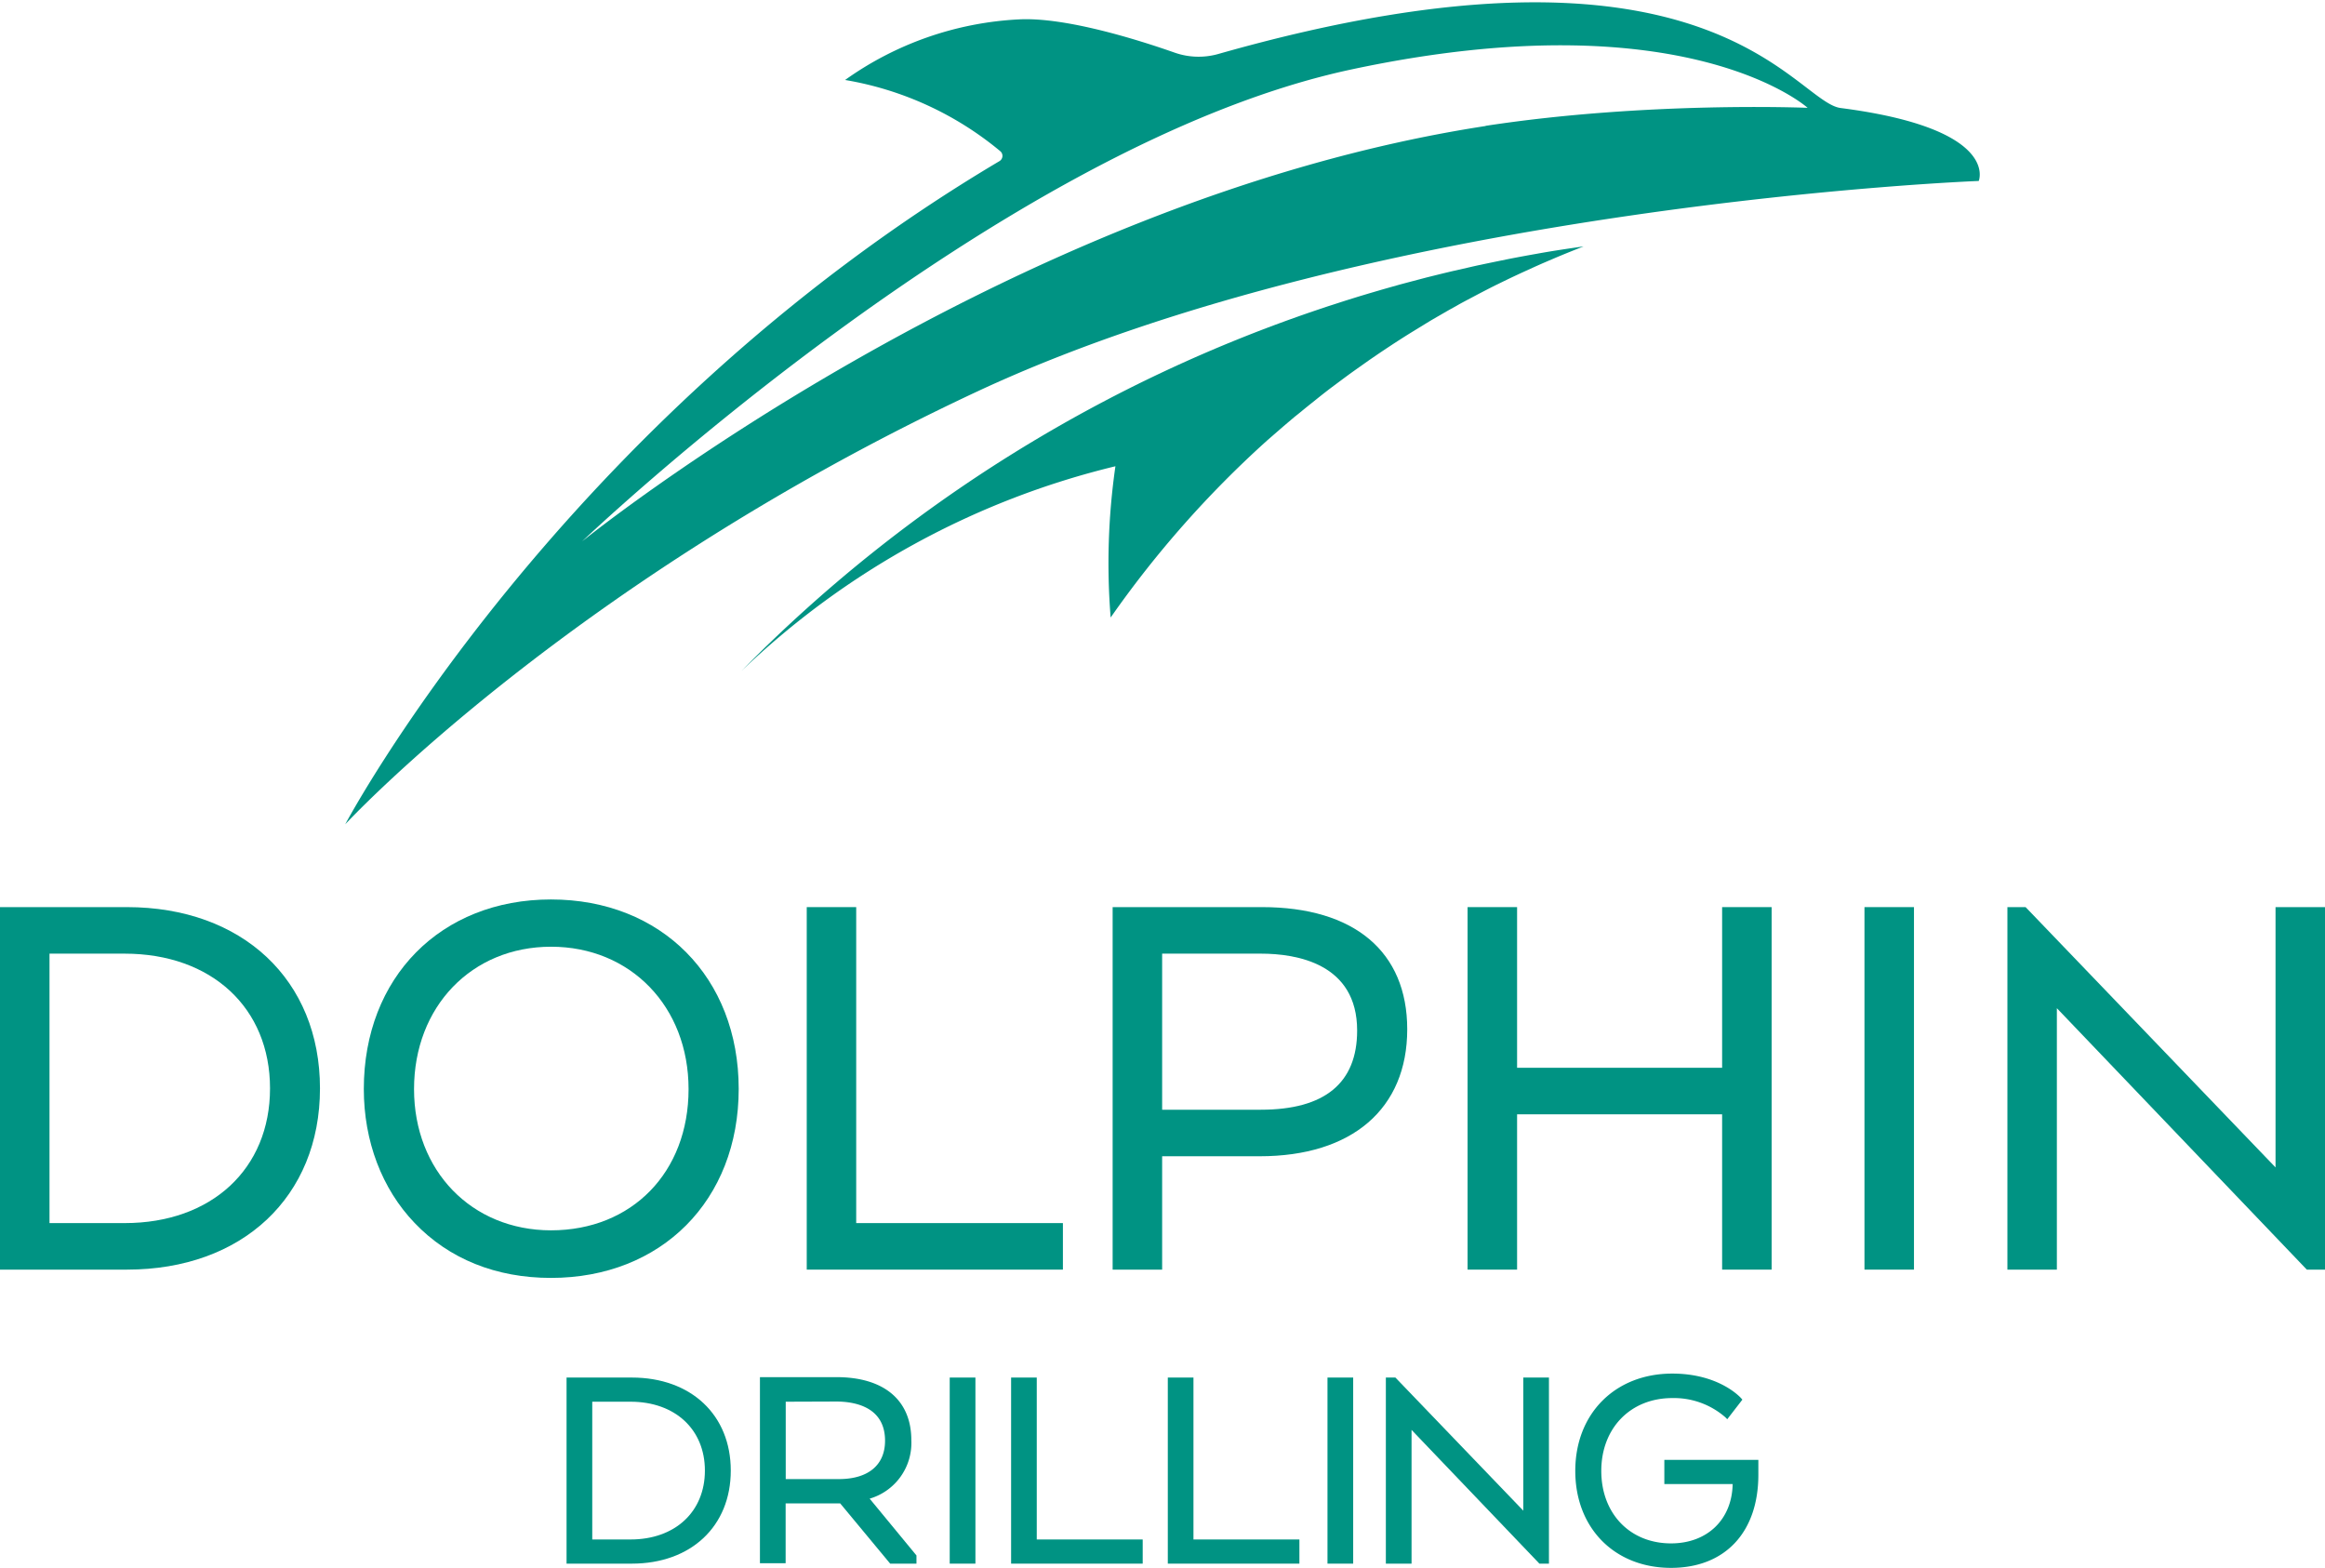 <?xml version="1.0" encoding="UTF-8"?>
<svg xmlns="http://www.w3.org/2000/svg" id="Layer_1" data-name="Layer 1" viewBox="0 0 516.62 348.38">
  <defs>
    <style>.cls-1{fill:#009383;}</style>
  </defs>
  <path class="cls-1" d="M281.54,97.89l2.3-2,1.37-1.19,2.42-2.05,1.25-1c1.05-.87,2.12-1.73,3.19-2.58l.52-.42c1.25-1,2.52-2,3.79-2.94l1.06-.79c.94-.7,1.88-1.4,2.83-2.09l1.32-.94,2.73-1.93,1.29-.88c1.06-.73,2.14-1.45,3.22-2.16l.8-.53c1.36-.88,2.73-1.76,4.11-2.61l.88-.54c1.09-.66,2.17-1.33,3.27-2l1.37-.8c1-.56,1.93-1.12,2.91-1.67l1.43-.79c1-.59,2.1-1.16,3.16-1.72l1.15-.61q2.16-1.14,4.34-2.24l.67-.32c1.23-.61,2.48-1.21,3.73-1.8l1.46-.68,3.05-1.39,1.58-.7,3.15-1.35,1.42-.59q2.28-.93,4.57-1.83c-3.46.5-6.93,1-10.41,1.64q-3.14.55-6.26,1.16l-2.3.47c-1.29.27-2.58.53-3.87.81-1,.2-1.92.42-2.88.64l-3.21.73c-1.09.25-2.17.52-3.25.78l-2.74.68-3.56.94-2.33.62-3.85,1.09-1.91.56c-1.4.41-2.8.83-4.19,1.26l-1.41.44c-1.54.48-3.08,1-4.61,1.48l-.77.26A325.37,325.37,0,0,0,164.74,149.1a181.75,181.75,0,0,1,83.11-45.5,151,151,0,0,0-1.06,33.61,230.57,230.57,0,0,1,34.75-39.32"></path>
  <path class="cls-1" d="M330.1,28c-107.23,16.49-200.76,92.3-200.76,92.3s92.27-88.09,171-104.88c74.31-15.85,101.32,8.54,101.32,8.54s-35.51-1.5-71.54,4M409,24c-10.38-1.34-29-43.1-138.31-12a16.09,16.09,0,0,1-9.73-.32c-8.09-2.84-24.21-7.92-34.58-7.37a72.75,72.75,0,0,0-38.6,13.46,72.84,72.84,0,0,1,34.49,15.83,1.36,1.36,0,0,1-.2,2.21C124,94,76.71,183.16,76.71,183.16S126.48,129.34,217.12,87c89.41-41.75,222.56-46.79,222.56-46.79S444.56,28.59,409,24"></path>
  <path class="cls-1" d="M140.38,306.09H125.89v41.35h14.49c13.17,0,22-8.31,22-20.68S153.55,306.09,140.38,306.09Zm16.25,20.67c0,9.16-6.64,15.31-16.52,15.31H131.6V311.46h8.51C150,311.46,156.63,317.61,156.63,326.76Z"></path>
  <path class="cls-1" d="M202.5,320c0-8.87-6.06-14-16.64-14h-17v41.35h5.71V334.06H186.7l11.1,13.38h5.84v-1.82L193.24,333A12.9,12.9,0,0,0,202.5,320Zm-16.71-8.58c4.06,0,10.87,1.13,10.87,8.71,0,5.41-3.74,8.52-10.26,8.52H174.59V311.46Z"></path>
  <rect class="cls-1" x="211.03" y="306.09" width="5.71" height="41.35"></rect>
  <polygon class="cls-1" points="230.37 306.09 224.67 306.09 224.67 347.44 253.91 347.44 253.91 342.07 230.37 342.07 230.37 306.09"></polygon>
  <polygon class="cls-1" points="265.19 306.09 259.49 306.09 259.49 347.44 288.73 347.44 288.73 342.07 265.19 342.07 265.19 306.09"></polygon>
  <rect class="cls-1" x="294.97" y="306.09" width="5.71" height="41.35"></rect>
  <polygon class="cls-1" points="338.48 335.67 310.06 306.09 307.94 306.09 307.94 347.44 313.65 347.44 313.65 317.72 342.06 347.44 344.18 347.44 344.18 306.09 338.48 306.09 338.48 335.67"></polygon>
  <path class="cls-1" d="M369.82,324.38v5.37H385c-.14,7.89-5.64,13.19-13.69,13.19-9.13,0-15.5-6.62-15.5-16.11s6.48-16.18,15.77-16.18a17.38,17.38,0,0,1,11.82,4.29l.4.41,3.36-4.35-.27-.31c-.2-.22-4.91-5.48-15.31-5.48-12.69,0-21.55,8.89-21.55,21.62s8.75,21.55,21.28,21.55c12,0,19.4-7.92,19.4-20.68v-3.32Z"></path>
  <path class="cls-1" d="M28.2,201.56H0v80.55H28.2c25.66,0,42.9-16.18,42.9-40.27S53.86,201.56,28.2,201.56ZM60,241.84c0,17.9-13,29.93-32.29,29.93H11V211.9H27.68C47,211.9,60,223.93,60,241.84Z"></path>
  <path class="cls-1" d="M122.42,199.86c-24.48,0-41.58,17.32-41.58,42.11,0,11.58,4,22.16,11.29,29.77,7.63,8,18.11,12.21,30.29,12.21,24.57,0,41.72-17.26,41.72-42S147,199.86,122.42,199.86ZM153,242c0,18.47-12.57,31.38-30.59,31.38C104.78,273.35,92,260.15,92,242c0-18.33,12.81-31.64,30.45-31.64S153,223.64,153,242Z"></path>
  <polygon class="cls-1" points="505.63 201.56 505.63 259.4 450.36 201.84 450.09 201.56 446.05 201.56 446.05 282.11 457.04 282.11 457.04 224.02 512.58 282.11 516.62 282.11 516.62 201.56 505.63 201.56"></polygon>
  <polygon class="cls-1" points="190.25 201.56 179.26 201.56 179.26 282.11 236.18 282.11 236.18 271.77 190.25 271.77 190.25 201.56"></polygon>
  <rect class="cls-1" x="414.29" y="201.56" width="11" height="80.55"></rect>
  <polygon class="cls-1" points="382.66 237.26 337.1 237.26 337.1 201.56 326.1 201.56 326.1 282.11 337.1 282.11 337.1 247.6 382.66 247.6 382.66 282.11 393.66 282.11 393.66 201.56 382.66 201.56 382.66 237.26"></polygon>
  <path class="cls-1" d="M280.42,201.56H247.23v80.55h11V256.92H279.9c20.53,0,32.79-10.55,32.79-28.21C312.69,211.46,300.93,201.56,280.42,201.56ZM258.23,211.9h21.93c8,0,21.4,2.22,21.4,17.08,0,11.67-7.2,17.6-21.4,17.6H258.23Z"></path>
</svg>
